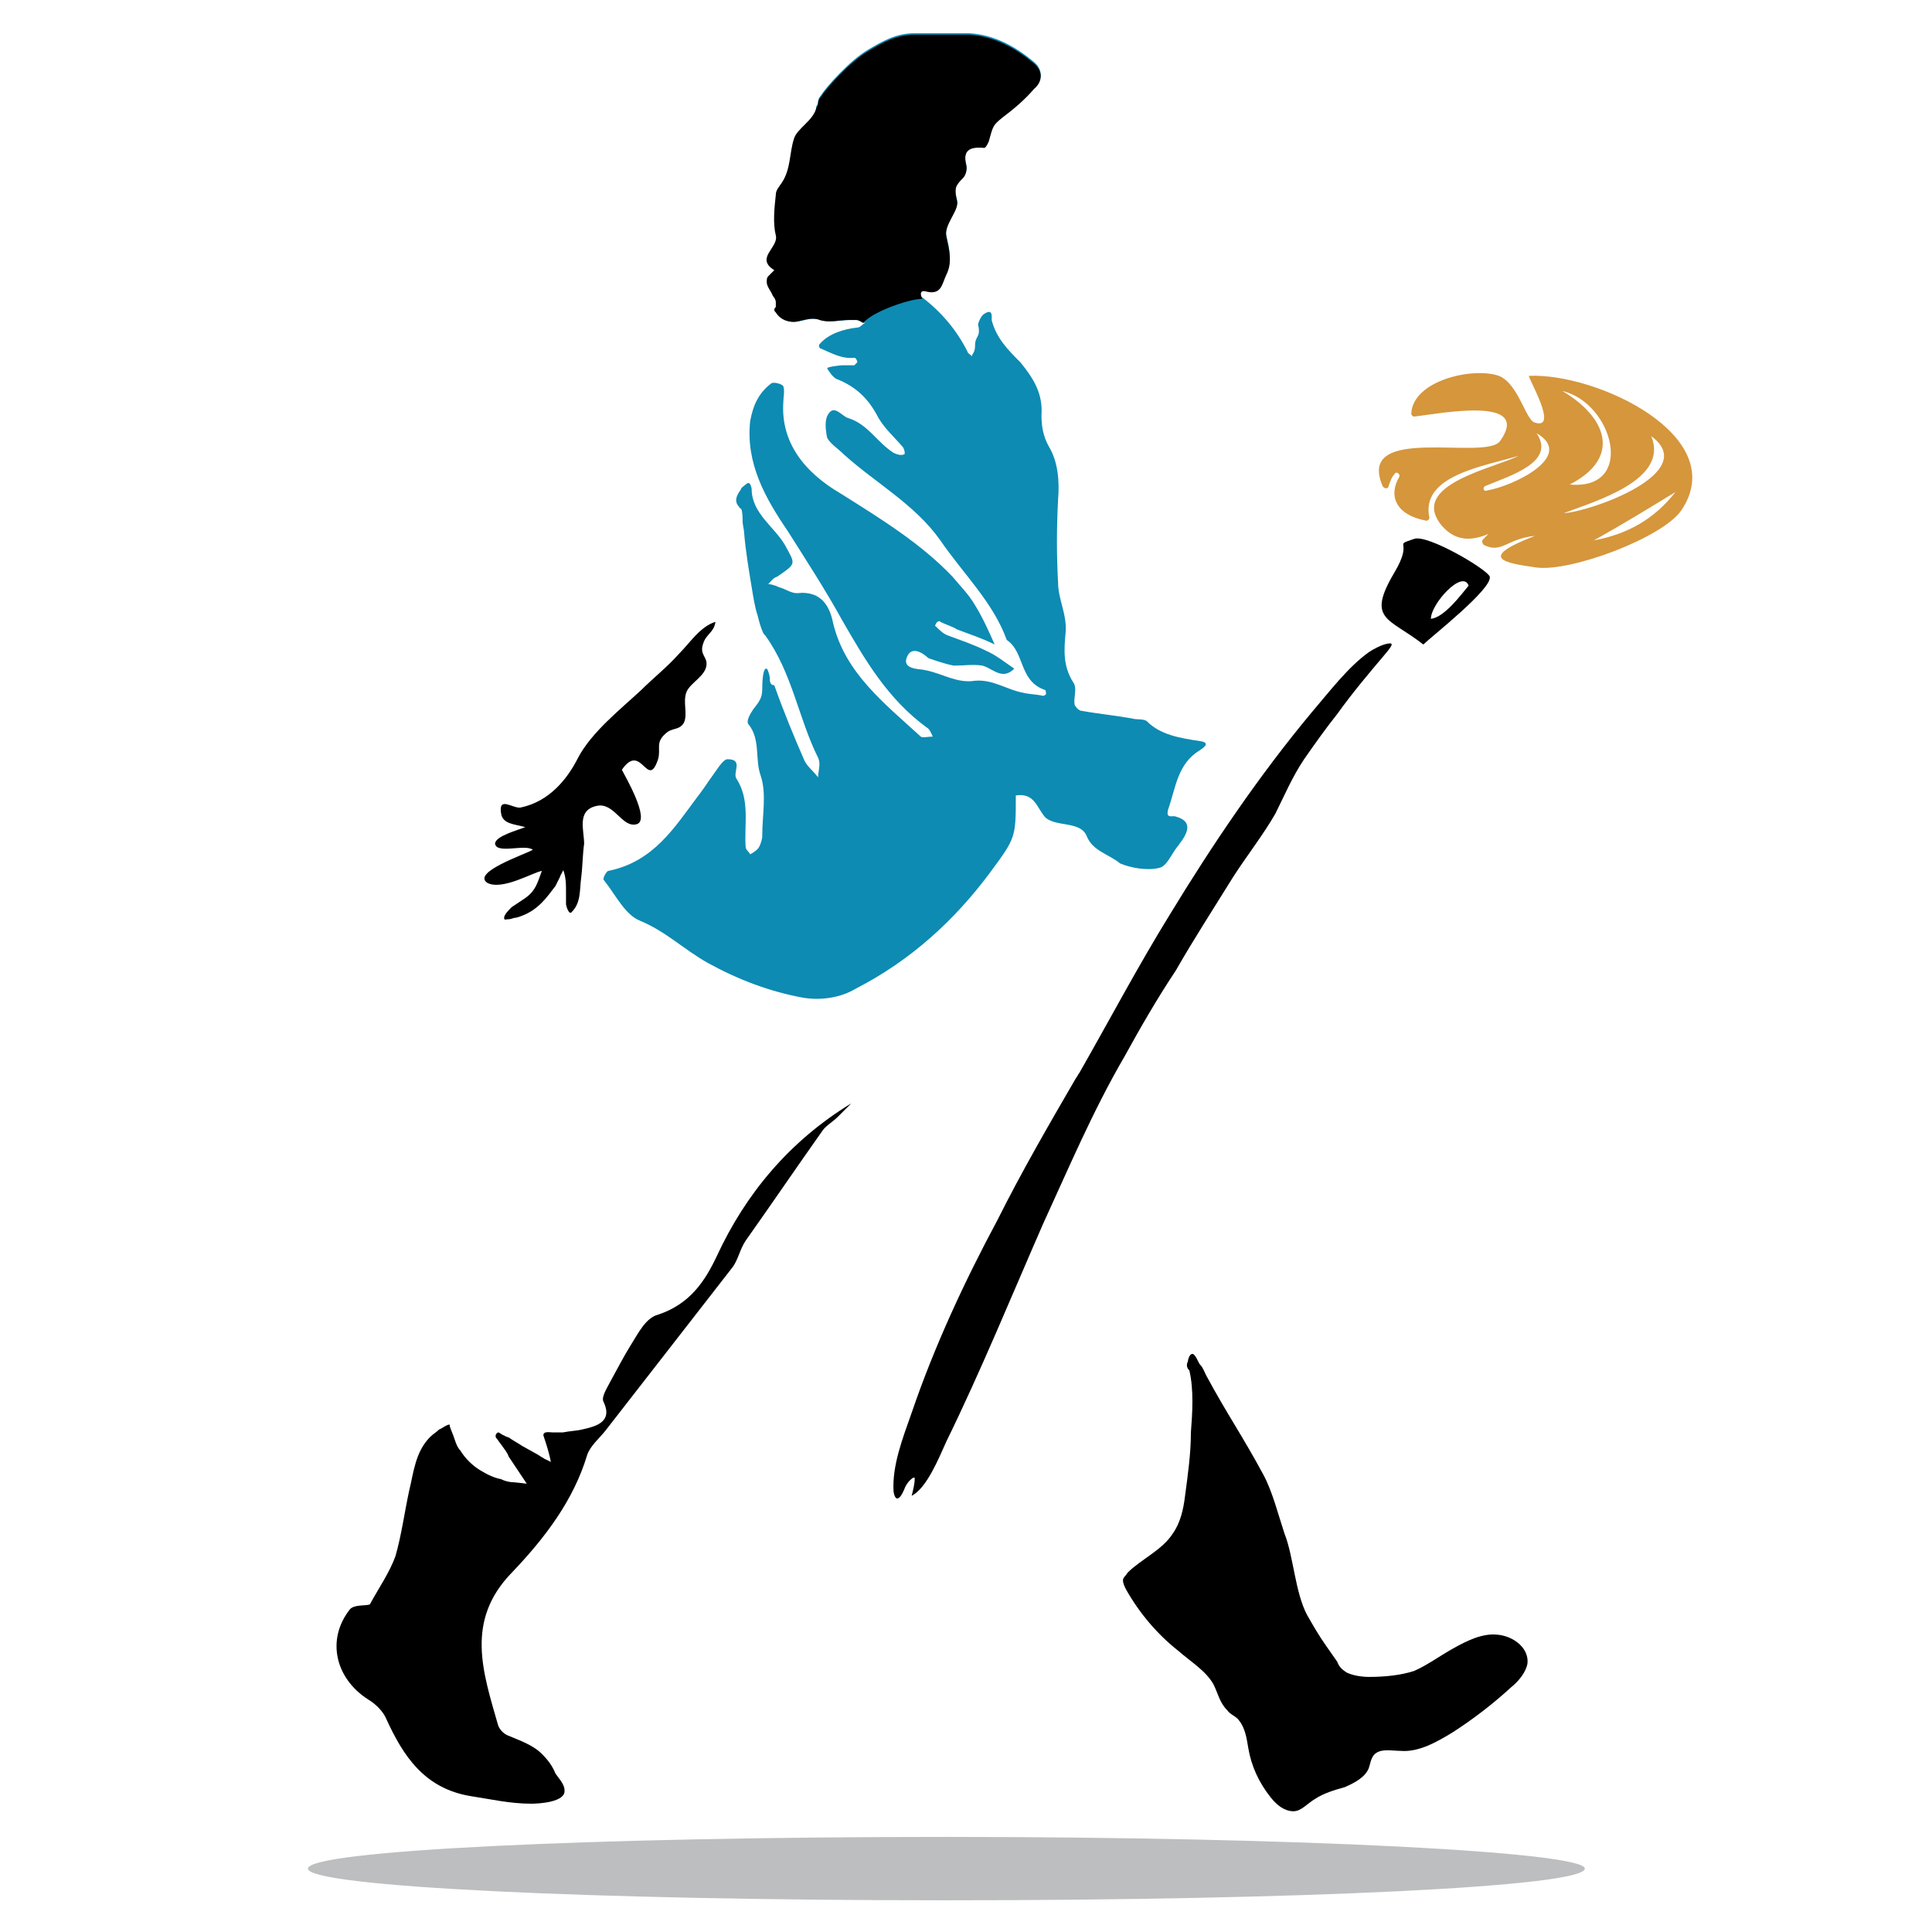 <?xml version="1.0" encoding="utf-8"?>
<!-- Generator: Adobe Illustrator 19.0.0, SVG Export Plug-In . SVG Version: 6.00 Build 0)  -->
<svg version="1.1" id="Layer_1" xmlns="http://www.w3.org/2000/svg" xmlns:xlink="http://www.w3.org/1999/xlink" x="0px" y="0px"
	 viewBox="0 0 128 128" style="enable-background:new 0 0 128 128;" xml:space="preserve">
<style type="text/css">
	.st0{fill:#0D8BB3;}
	.st1{fill:#D5963C;}
	.st2{fill:#BCBEC0;}
</style>
<path id="XMLID_93_" class="st0" d="M76.8,57.5c0.5-0.1,0.8-0.9,1.2-1.4c0.1-0.1,0.2-0.3,0.3-0.4c0.4-0.6,0.7-1.3-0.4-1.6
	c-0.2-0.1-0.7,0.2-0.5-0.5c0.5-1.4,0.6-3,2.1-3.9c0.3-0.2,0.7-0.5,0-0.6c-1.3-0.2-2.6-0.4-3.5-1.3c-0.2-0.2-0.7-0.1-1-0.2
	c-1.1-0.2-2.2-0.3-3.3-0.5c-0.2,0-0.4-0.2-0.5-0.4c-0.1-0.5,0.2-1.1-0.1-1.5c-0.7-1.1-0.6-2.2-0.5-3.3c0.1-1.2-0.5-2.2-0.5-3.3
	c-0.1-1.8-0.1-3.6,0-5.5c0.1-1.2,0-2.5-0.6-3.5c-0.4-0.7-0.5-1.4-0.5-2.1c0.1-1.4-0.5-2.4-1.4-3.5c-0.8-0.8-1.6-1.6-1.9-2.8
	c0-0.2,0.1-0.8-0.5-0.4c-0.2,0.1-0.4,0.6-0.4,0.7c0.2,0.9-0.2,0.7-0.2,1.4c0,0.5-0.2,0.5-0.2,0.7c-0.1-0.1-0.3-0.2-0.3-0.3
	c-0.7-1.4-1.7-2.6-3-3.6c-0.4-0.3-0.3-0.6,0.2-0.5c1.1,0.3,1.1-0.5,1.4-1.1c0.4-0.8,0.2-1.6,0-2.5c-0.2-0.8,0.9-1.8,0.7-2.4
	c-0.2-0.8-0.1-1,0.4-1.5c0.2-0.2,0.3-0.6,0.2-0.9c-0.2-0.9,0.2-1.2,1.2-1.1c0.1,0,0.2-0.2,0.3-0.4c0.3-1.1,0.3-1.1,0.9-1.6
	c0.8-0.6,1.5-1.2,2.1-1.9c0.6-0.5,0.6-1.2,0-1.7c-1.2-1-2.6-1.8-4.3-1.9c-1.2,0-2.4,0-3.6,0c-1.2,0-2.1,0.5-3.1,1.1
	c-1.2,0.7-2.8,2.5-3.1,3c-0.1,0.1-0.2,0.3-0.2,0.4c0,0.1,0,0.2-0.1,0.3C54,8.1,53,8.6,52.7,9.2c-0.3,0.9-0.2,2-0.8,2.9
	c-0.2,0.3-0.4,0.5-0.4,0.8c-0.1,0.9-0.2,1.9,0,2.7c0.2,0.8-1.4,1.5-0.1,2.3c0,0-0.2,0.2-0.2,0.2c-0.1,0.1-0.1,0.1-0.2,0.2
	c-0.1,0.1-0.1,0.2-0.1,0.4c0,0.3,0.3,0.6,0.4,0.9c0.1,0.1,0.2,0.3,0.2,0.4c0,0.1,0,0.2,0,0.3c0,0.1-0.1,0.1-0.1,0.2
	c0,0.1,0,0.1,0.1,0.2c0.3,0.5,0.9,0.7,1.4,0.6c0.5-0.1,1-0.3,1.5-0.1c0.6,0.2,1.3,0,1.9,0c0.2,0,0.4,0,0.5,0c0.2,0,0.3,0.1,0.5,0.2
	c-0.2,0.1-0.3,0.3-0.5,0.3c-0.9,0.1-1.9,0.4-2.5,1.1c-0.1,0.1,0,0.3,0.1,0.3c0.7,0.3,1.4,0.7,2.2,0.6c0.1,0,0.2,0.2,0.2,0.3
	c0,0-0.1,0.1-0.2,0.2c-0.3,0-0.5,0-0.8,0c-0.1,0-1,0.1-1,0.2c0.1,0.2,0.4,0.6,0.6,0.7c1.3,0.5,2.1,1.3,2.7,2.4
	c0.4,0.8,1.1,1.4,1.7,2.1c0.1,0.1,0.2,0.5,0.1,0.5c-0.2,0.1-0.5,0-0.7-0.1c-1.1-0.7-1.7-1.9-3-2.3c-0.4-0.1-0.9-0.9-1.3-0.3
	c-0.3,0.4-0.2,1.1-0.1,1.6c0.2,0.4,0.7,0.7,1.1,1.1c2.1,1.9,4.7,3.3,6.4,5.7c1.5,2.2,3.5,4.1,4.4,6.6c1.2,0.8,0.8,2.7,2.5,3.3
	c0.1,0,0.1,0.2,0.1,0.3c0,0-0.1,0.1-0.2,0.1c-0.4-0.1-0.9-0.1-1.3-0.2c-1.1-0.2-2-0.9-3.2-0.8c-1.2,0.2-2.2-0.5-3.3-0.7
	c-0.3-0.1-1.6,0-1.2-0.9c0.4-0.9,1.4,0.1,1.4,0.1s1.1,0.4,1.7,0.5c0.6,0,1.3-0.1,1.9,0c0.7,0.2,1.3,1,2.1,0.2
	c-0.6-0.4-1.2-0.9-1.9-1.2c-0.8-0.4-1.7-0.7-2.5-1c-0.3-0.1-0.6-0.4-0.8-0.6c-0.1,0,0-0.2,0.1-0.3c0,0,0.2-0.1,0.2,0
	c0.4,0.2,0.8,0.3,1.1,0.5c0.8,0.3,1.7,0.6,2.5,1c-0.4-0.9-0.8-1.8-1.3-2.6c-0.4-0.7-1-1.3-1.5-1.9c-2.1-2.2-4.7-3.8-7.4-5.5
	c-2.4-1.4-4-3.4-3.8-6.1c0-0.3,0.1-0.7,0-1c-0.1-0.2-0.7-0.3-0.8-0.2c-0.8,0.6-1.2,1.4-1.4,2.5c-0.3,2.8,1,5.1,2.5,7.3
	c1.2,1.9,2.5,3.9,3.6,5.9c1.5,2.6,3,5.2,5.6,7.1c0.2,0.1,0.3,0.4,0.4,0.6c-0.3,0-0.7,0.1-0.8,0c-2.4-2.2-5-4.2-5.8-7.5
	c-0.2-1-0.7-2.2-2.4-2c-0.4,0-0.8-0.3-1.2-0.4c-0.2-0.1-0.5-0.2-0.7-0.2c0.2-0.2,0.3-0.4,0.6-0.5c1.3-0.9,1.2-0.8,0.5-2.1
	c-0.7-1.2-2.2-2.1-2.2-3.7c0-0.1-0.1-0.4-0.2-0.4c-0.1,0-0.2,0.1-0.2,0.1c-0.1,0.1-0.3,0.2-0.3,0.3c-0.2,0.3-0.5,0.7-0.2,1.1
	c0.1,0.1,0.1,0.2,0.2,0.2c0.1,0.2,0.1,0.6,0.1,0.8c0,0.3,0.1,0.6,0.1,0.8c0.1,1.2,0.3,2.4,0.5,3.6c0.1,0.6,0.2,1.3,0.4,1.9
	c0.1,0.4,0.2,0.8,0.4,1.2l0.1,0.1c1.8,2.5,2.2,5.5,3.5,8.1c0.2,0.4,0,0.9,0,1.3c-0.3-0.4-0.7-0.7-0.9-1.1c-0.7-1.6-1.4-3.3-2-5
	C51,45.4,51,45.1,51,44.9c0-0.1-0.1-0.5-0.2-0.6c-0.3-0.1-0.3,1.2-0.3,1.4c0,0.6-0.3,0.9-0.6,1.3c-0.2,0.3-0.5,0.8-0.3,1
	c0.8,1,0.4,2.3,0.8,3.4c0.4,1.2,0.1,2.6,0.1,4c0,0.2-0.1,0.5-0.2,0.7c-0.1,0.2-0.4,0.4-0.6,0.5c-0.1-0.2-0.3-0.3-0.3-0.5
	c-0.1-1.5,0.3-3.1-0.6-4.5c-0.3-0.4,0.5-1.3-0.6-1.3c-0.3,0-0.7,0.7-1,1.1c-0.3,0.4-0.6,0.9-1,1.4c-1.5,2-2.9,4.3-5.9,4.9
	c-0.1,0-0.4,0.5-0.3,0.6c0.8,1,1.4,2.3,2.4,2.7c1.7,0.7,2.9,1.9,4.5,2.8c2,1.1,4.1,1.9,6.3,2.3c1.2,0.2,2.5,0,3.5-0.6
	c3.7-1.9,6.6-4.6,8.9-7.7c1.7-2.3,1.7-2.3,1.7-5.1c1.3-0.2,1.4,0.9,2,1.5c0.8,0.6,2.3,0.2,2.7,1.2c0.4,1,1.5,1.2,2.2,1.8
	C74.9,57.5,76,57.7,76.8,57.5"/>
<path id="XMLID_92_" d="M61.1,19.8c0,0-0.3-0.6,0.2-0.5c1.1,0.3,1.1-0.5,1.4-1.1c0.4-0.8,0.2-1.6,0-2.5c-0.2-0.8,0.9-1.8,0.7-2.4
	c-0.2-0.8-0.1-1,0.4-1.5c0.2-0.2,0.3-0.6,0.2-0.9c-0.2-0.9,0.2-1.2,1.2-1.1c0.1,0,0.2-0.2,0.3-0.4c0.3-1.1,0.3-1.1,0.9-1.6
	c0.8-0.6,1.5-1.2,2.1-1.9c0.6-0.5,0.6-1.2,0-1.7c-1.2-1-2.6-1.8-4.3-1.9c-1.2,0-2.4,0-3.6,0c-1.2,0-2.1,0.5-3.1,1.1
	c-1.2,0.7-2.8,2.5-3.1,3c-0.1,0.1-0.2,0.3-0.2,0.4c0,0.1,0,0.2-0.1,0.3c-0.2,0.9-1.3,1.4-1.5,2.1c-0.3,0.9-0.2,2-0.8,2.9
	c-0.2,0.3-0.4,0.5-0.4,0.8c-0.1,0.9-0.2,1.9,0,2.7c0.2,0.8-1.4,1.5-0.1,2.3c0,0-0.2,0.2-0.2,0.2c-0.1,0.1-0.1,0.1-0.2,0.2
	c-0.1,0.1-0.1,0.2-0.1,0.4c0,0.3,0.3,0.6,0.4,0.9c0.1,0.1,0.2,0.3,0.2,0.4c0,0.1,0,0.2,0,0.3c0,0.1-0.1,0.1-0.1,0.2
	c0,0.1,0,0.1,0.1,0.2c0.3,0.5,0.9,0.7,1.4,0.6c0.5-0.1,1-0.3,1.5-0.1c0.6,0.2,1.3,0,1.9,0c0.2,0,0.4,0,0.5,0c0.2,0,0.3,0.1,0.5,0.2
	C57.7,20.7,60.2,19.8,61.1,19.8"/>
<path id="XMLID_91_" d="M35.9,57.7c-0.3,0.8-0.4,1.3-1.1,1.8c-0.3,0.2-0.6,0.4-0.9,0.6c-0.2,0.2-0.5,0.5-0.5,0.7
	c0,0.2,0.1,0.1,0.3,0.1c0.2,0,0.3-0.1,0.5-0.1c0.7-0.2,1.2-0.5,1.7-1c0.3-0.3,0.6-0.7,0.9-1.1c0.1-0.2,0.2-0.4,0.3-0.6
	c0-0.1,0.3-0.5,0.2-0.5c0.2,0.5,0.2,1,0.2,1.5c0,0.3,0,0.5,0,0.8c0,0.1,0.2,0.8,0.4,0.5c0.6-0.6,0.5-1.5,0.6-2.2
	c0.1-0.8,0.1-1.6,0.2-2.3c0-0.9-0.5-2.2,0.8-2.5c1.2-0.3,1.7,1.5,2.7,1.2c0.9-0.3-0.8-3.2-1-3.6c1.3-1.9,1.7,1.4,2.4-0.7
	c0.2-0.7-0.2-1.1,0.5-1.7c0.4-0.4,0.9-0.2,1.2-0.7c0.3-0.6-0.1-1.4,0.2-2.1c0.3-0.6,1.2-1,1.3-1.7c0.1-0.6-0.5-0.7-0.2-1.5
	c0.2-0.6,0.7-0.7,0.8-1.4c-1,0.3-1.7,1.4-2.4,2.1c-0.8,0.9-1.7,1.6-2.5,2.4c-1.4,1.3-3.3,2.8-4.2,4.5c-0.7,1.4-1.9,2.9-3.8,3.3
	c-0.5,0.1-1.5-0.8-1.3,0.4c0.1,0.7,0.9,0.7,1.6,0.9c-0.5,0.2-2,0.6-2,1.1c0.1,0.7,2,0,2.5,0.4c-0.5,0.3-4.1,1.5-3,2.2
	C33.3,59,35.3,57.8,35.9,57.7"/>
<path id="XMLID_90_" d="M47.5,83.2c-0.8,1.7-1.8,3.2-3.9,3.9c-0.8,0.2-1.3,1.2-1.8,2c-0.5,0.8-0.9,1.6-1.4,2.5
	c-0.2,0.4-0.6,1-0.4,1.3c0.6,1.3-0.5,1.6-1.4,1.8c-0.4,0.1-0.8,0.1-1.3,0.2c-0.2,0-0.4,0-0.7,0c-0.2,0-0.6-0.1-0.6,0.2
	c0.2,0.6,0.4,1.2,0.5,1.8c0-0.1-0.4-0.2-0.5-0.3c-0.2-0.1-0.3-0.2-0.5-0.3l-0.9-0.5c-0.3-0.2-0.5-0.3-0.8-0.5
	c-0.1-0.1-0.3-0.1-0.4-0.2c-0.1,0-0.3-0.2-0.4-0.2c-0.2,0.1-0.2,0.3-0.1,0.4c0.1,0.1,0.2,0.3,0.3,0.4c0.2,0.3,0.4,0.5,0.5,0.8
	c0.4,0.6,0.8,1.2,1.2,1.8c0,0-0.8-0.1-0.9-0.1c-0.3,0-0.6-0.1-0.8-0.2c-0.5-0.1-0.9-0.3-1.4-0.6c-0.5-0.3-1-0.8-1.3-1.3
	c-0.2-0.2-0.3-0.5-0.4-0.8c-0.1-0.3-0.2-0.5-0.3-0.8c0,0,0,0,0-0.1c-0.1-0.1-0.6,0.3-0.7,0.3c-0.2,0.2-0.4,0.3-0.6,0.5
	c-1,1-1.1,2.4-1.4,3.6c-0.3,1.4-0.5,2.9-0.9,4.3c-0.4,1.1-1.1,2.1-1.7,3.2c-0.3,0.1-1,0-1.3,0.3c-1.6,2-1,4.6,1.2,6
	c0.5,0.3,1,0.8,1.2,1.3c1.1,2.4,2.5,4.6,5.6,5.1c1.3,0.2,2.6,0.5,4,0.5c0.5,0,2.3-0.1,2.2-0.9c0-0.4-0.4-0.8-0.6-1.1
	c-0.2-0.5-0.5-0.9-0.9-1.3c-0.6-0.6-1.5-0.9-2.2-1.2c-0.3-0.1-0.6-0.4-0.7-0.7c-1-3.5-2.2-6.9,0.9-10.1c2.2-2.3,4.1-4.8,5-7.8
	c0.2-0.6,0.8-1.1,1.2-1.6c2.8-3.6,5.6-7.2,8.4-10.8c0.4-0.5,0.5-1.2,0.9-1.8c1.7-2.4,3.4-4.9,5.1-7.3c0.2-0.3,0.7-0.6,1-0.9
	c0.3-0.3,0.6-0.6,0.9-0.9C52.3,75.6,49.4,79.1,47.5,83.2"/>
<path id="XMLID_89_" d="M99.2,108.3c-1-0.1-2,0.4-2.9,0.9c-0.9,0.5-1.7,1.1-2.6,1.5c-0.9,0.3-2,0.4-3,0.4c-0.5,0-1.1-0.1-1.5-0.3
	c-0.3-0.2-0.5-0.4-0.6-0.7c-0.2-0.3-0.5-0.7-0.7-1c-0.5-0.7-0.9-1.4-1.3-2.1c-0.8-1.5-0.9-3.9-1.5-5.4c-0.4-1.2-0.8-2.8-1.4-3.9
	c-1.4-2.6-2.4-4-3.8-6.6c-0.1-0.2-0.2-0.5-0.4-0.7c-0.1-0.1-0.3-0.7-0.5-0.7c-0.2,0-0.3,0.4-0.3,0.5c-0.1,0.2-0.1,0.4,0.1,0.6
	c0.3,1.3,0.2,2.8,0.1,4.1c0,1.4-0.2,2.8-0.4,4.3c-0.1,0.8-0.3,1.7-0.8,2.4c-0.7,1.1-2.1,1.7-3,2.6c-0.1,0.2-0.3,0.3-0.3,0.5
	c0,0.2,0.1,0.4,0.2,0.6c0.9,1.6,2.1,3,3.5,4.1c0.8,0.7,1.8,1.3,2.3,2.2c0.3,0.6,0.4,1.2,0.9,1.7c0.2,0.3,0.6,0.4,0.8,0.7
	c0.4,0.5,0.5,1.2,0.6,1.8c0.2,1.2,0.7,2.3,1.5,3.3c0.4,0.5,0.9,0.9,1.5,0.9c0.5,0,0.9-0.5,1.4-0.8c0.6-0.4,1.3-0.6,2-0.8
	c0.7-0.3,1.4-0.7,1.6-1.3c0.1-0.3,0.1-0.5,0.3-0.8c0.4-0.5,1.2-0.3,1.8-0.3c1.2,0.1,2.4-0.6,3.4-1.2c1.4-0.9,2.7-1.9,3.9-3
	c0.5-0.4,1-1,1.1-1.6C101.3,109.2,100.3,108.4,99.2,108.3"/>
<path id="XMLID_195_" class="st1" d="M101.3,24.9c4.5-0.2,13.4,4,10.1,8.9c-1.2,1.8-7.3,4.1-9.6,3.8c-2.1-0.3-4-0.6-0.1-2.1
	c-1.9,0.2-2.2,1.2-3.4,0.6c-0.1-0.1-0.1-0.2-0.1-0.3c1.1-1.2,2.5-2.1,4.2-2.6c-1.8,0.6-4.8,4.1-6.9,1.6c-2.2-2.7,3.6-3.8,5.1-4.6
	c-2.3,0.7-6.5,1.3-5.9,4.1c0,0.1-0.1,0.2-0.2,0.2c-2.1-0.4-2.5-1.7-1.8-2.9c0.1-0.2-0.2-0.4-0.3-0.2c-0.2,0.2-0.3,0.5-0.4,0.8
	c0,0.2-0.3,0.2-0.4,0c-1.8-4.2,6.9-1.6,7.8-3c2.1-3-4-1.8-5.7-1.6c-0.1,0-0.2-0.1-0.2-0.2c0.1-2.2,4.1-3.1,5.8-2.5
	c1.3,0.5,1.8,3,2.4,3.1C103.3,28.5,101.2,25,101.3,24.9 M103.5,25.9c2.9,1.7,4,4.4,0.5,6.2C108.4,32.5,106.9,26.7,103.5,25.9
	 M109.4,28.9c1.2,2.9-3.7,4.3-5.8,5.1C105.4,33.9,112.7,31.3,109.4,28.9 M101.8,28.7c1.3,1.9-1.7,2.8-3.4,3.5
	c-0.2,0.1-0.1,0.4,0.1,0.3C100.3,32.2,104.4,30.2,101.8,28.7 M111,32.6c-1.8,1.1-3.6,2.2-5.4,3.2C107.8,35.4,109.6,34.4,111,32.6"/>
<path id="XMLID_83_" d="M74.5,70c-2.1,3.6-3.7,7.4-5.4,11.1c-2.1,4.8-4.1,9.7-6.4,14.4c-0.5,1.1-1.3,3.1-2.3,3.6
	c0.1-0.4,0.2-0.8,0.2-1.1c0,0,0-0.1,0-0.1c0,0-0.1,0-0.1,0c-0.3,0.2-0.5,0.5-0.6,0.8c-0.3,0.7-0.6,0.8-0.7,0.1
	c-0.1-1.7,0.6-3.5,1.2-5.2c1.5-4.4,3.5-8.7,5.7-12.8c1.6-3.2,3.4-6.3,5.2-9.4c0.1-0.1,0.1-0.2,0.2-0.3c2-3.5,3.9-7.1,6-10.5
	c2.8-4.6,5.9-9.2,9.4-13.4c1.2-1.4,2.4-3,3.8-4c0.3-0.2,0.7-0.4,1-0.5c0.7-0.2,0.6,0,0.1,0.6c-1.1,1.3-2.2,2.6-3.2,4
	c-0.8,1-1.5,2-2.2,3c-0.8,1.2-1.3,2.4-1.9,3.6c-0.8,1.4-1.9,2.8-2.8,4.2c-1.3,2.1-2.6,4.1-3.8,6.2C76.7,66.1,75.6,68,74.5,70"/>
<path id="XMLID_191_" d="M94.3,42.7c-2.3-1.8-3.8-1.6-1.9-4.8c1.3-2.2-0.2-1.7,1.3-2.2c0.9-0.3,4.8,2,5,2.5
	C98.9,39,94.8,42.2,94.3,42.7 M97.3,38.8c-0.4-1.1-2.5,1.2-2.5,2.2C95.7,40.9,96.8,39.4,97.3,38.8"/>
<path id="XMLID_1_" class="st2" d="M105,123.8c0,1.2-18.9,2.1-42.3,2.1s-42.3-0.9-42.3-2.1c0-1.2,18.9-2.1,42.3-2.1
	S105,122.7,105,123.8"/>
</svg>
